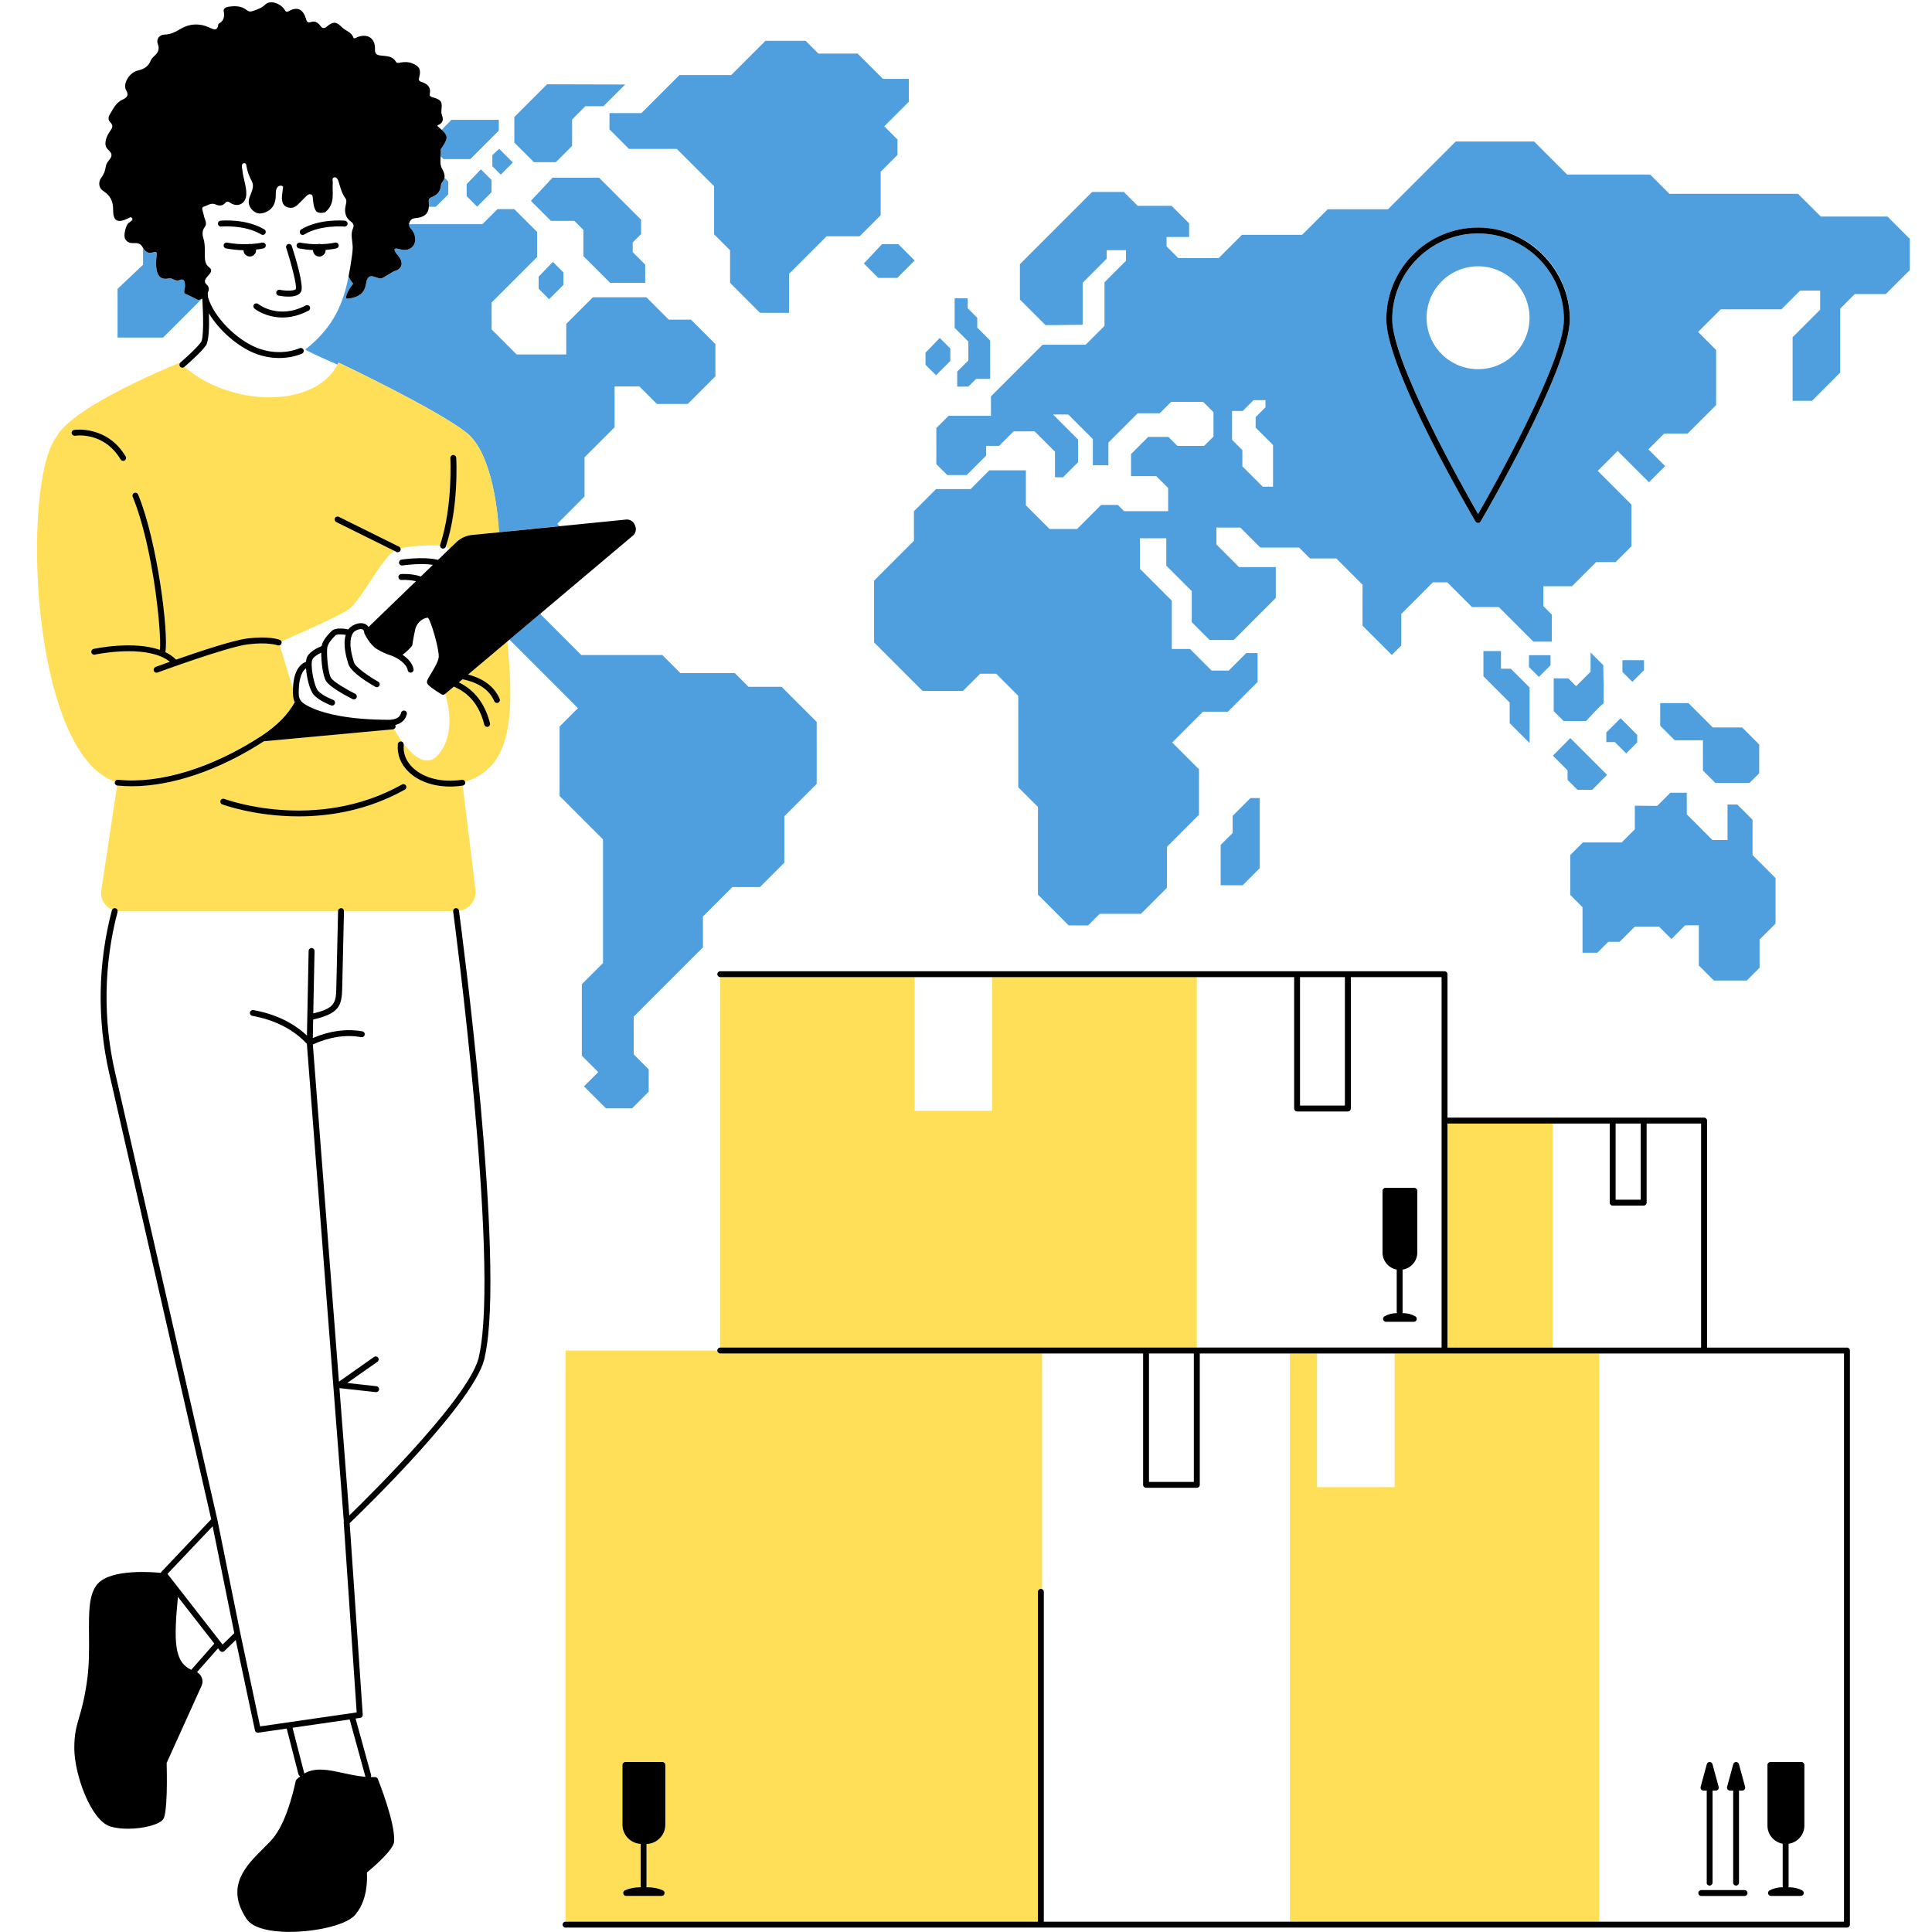 <svg xmlns="http://www.w3.org/2000/svg" xmlns:xlink="http://www.w3.org/1999/xlink" width="1080" zoomAndPan="magnify" viewBox="0 0 810 810" height="1080" preserveAspectRatio="xMidYMid meet" version="1.2"><defs><clipPath id="7320e01ff4"><path d="M 49 17 L 800.836 17 L 800.836 465 L 49 465 Z M 49 17 "/></clipPath></defs><g id="6868f22d1b"><g clip-rule="nonzero" clip-path="url(#7320e01ff4)"><path style=" stroke:none;fill-rule:nonzero;fill:#4f9fdf;fill-opacity:1;" d="M 84.578 125.32 L 68.375 141.531 L 49.285 141.531 L 49.285 121.113 L 59.977 110.992 L 59.977 103.961 C 60.867 105.48 62.172 106.504 64.152 105.828 C 65.754 105.281 65.867 105.992 65.668 107.344 C 65.371 109.391 65.324 111.488 65.734 113.52 C 66.297 116.277 67.914 117.348 70.668 116.789 C 71.461 116.621 72.055 116.789 72.699 117.168 C 73.492 117.613 74.383 117.812 75.223 117.48 C 76.773 116.871 77.32 117.398 77.535 118.984 C 77.914 121.723 75.918 122.812 78.805 123.703 C 79.348 123.867 81.676 125.172 82.996 125.734 C 83.324 125.867 83.918 125.699 84.578 125.32 Z M 173.895 98.859 C 174.852 102.609 172.262 105.398 168.5 104.688 C 167.875 104.57 167.262 104.375 166.637 104.258 C 165.449 104.043 165.102 104.555 165.711 105.562 C 166.207 106.371 166.867 107.082 167.41 107.855 C 169.258 110.449 168.387 112.891 165.348 113.684 C 164.656 113.867 160.434 116.805 159.738 116.77 C 157.199 116.656 155.203 114.328 153.863 117.348 C 153.121 119 154.078 124.527 145.516 125.254 C 144.078 124.645 147.215 119.809 148.156 118.984 C 147.43 118.371 146.141 115.961 146.141 115.961 C 144.031 126.379 140.418 136.828 127.977 146.566 C 132.332 148.977 136.969 150.809 141.488 152.855 C 141.637 152.574 141.805 152.293 141.934 152.012 C 141.934 152.012 182.723 171.328 195.496 181.348 C 206.797 190.211 208.859 217.082 209.191 223.125 L 234.602 220.582 L 233.629 219.609 L 245.078 208.152 L 245.078 191.73 L 257.668 179.133 L 257.668 162.031 L 268.082 162.031 L 275.406 169.363 L 288.344 169.363 L 299.941 157.758 L 299.941 144.27 L 289.711 134.039 L 280.406 134.039 L 271 124.629 L 248.578 124.629 L 237.406 135.805 L 237.406 148.598 L 216.598 148.598 L 206.105 138.098 L 206.105 126.84 L 225.195 107.742 L 225.195 97.242 L 215.641 87.684 L 208.562 87.684 L 202.277 93.973 L 171.453 93.973 C 171.387 94.699 171.668 95.344 172.246 95.957 C 173.023 96.781 173.551 97.754 173.832 98.844 L 173.895 98.844 Z M 234.633 333.738 L 252.816 351.93 L 252.816 403.762 L 243.941 412.645 L 243.941 442.621 L 250.805 449.488 L 244.832 455.461 L 254.039 464.672 L 265.012 464.672 L 271.977 457.691 L 271.977 448.332 L 265.688 442.043 L 265.688 426.227 L 294.711 397.191 L 294.711 384.266 L 307.07 371.902 L 318.621 371.902 L 328.836 361.684 L 328.836 342.223 L 342.398 328.656 L 342.398 302.672 L 327.68 287.949 L 313.805 287.949 L 308.027 282.172 L 285.227 282.172 L 277.684 274.629 L 243.711 274.629 L 226.73 257.641 L 226.73 257.098 L 213.598 268.172 L 242.309 296.895 L 234.602 304.605 L 234.602 333.773 Z M 184.836 77.996 C 184.637 80.473 183.102 81.859 180.992 82.684 C 179.852 83.113 179.688 83.707 179.805 84.848 C 179.887 85.523 179.871 86.133 179.836 86.711 L 182.707 86.711 L 187.938 81.48 L 187.938 76.098 L 186.371 74.527 C 186.254 75.09 186.008 75.652 185.527 76.262 C 185.148 76.727 184.887 77.402 184.836 77.996 Z M 184.902 62.461 C 184.902 62.461 184.754 62.594 184.754 62.645 C 184.867 63.586 184.82 64.543 184.754 65.516 L 185.941 66.703 L 197.195 66.703 L 209.125 54.77 L 209.125 50.246 L 189.207 50.246 L 185.184 54.457 C 188.086 57.129 187.758 58.219 184.867 62.461 Z M 195.629 82.223 L 200.051 86.645 L 206.055 80.637 L 206.055 75.438 L 201.617 70.996 L 195.645 77.203 L 195.645 82.223 Z M 225.805 121.012 L 230.23 125.438 L 236.234 119.43 L 236.234 114.23 L 231.797 109.789 L 225.824 115.996 L 225.824 121.012 Z M 398.434 151.32 L 398.434 146.121 L 393.996 141.68 L 388.023 147.887 L 388.023 152.906 L 392.445 157.328 L 398.449 151.32 Z M 206.418 65.301 L 206.418 69.691 L 209.949 73.227 L 215.031 68.141 L 209.289 62.398 L 206.434 65.02 L 206.434 65.301 Z M 233.051 67.992 L 239.848 61.191 L 239.848 50.098 L 245.41 44.535 L 253 44.535 L 262.109 35.426 L 229.355 35.34 L 215.625 49.074 L 215.625 59.773 L 223.844 67.992 Z M 255.82 118.586 L 270.508 118.586 L 270.508 110.945 L 265.258 105.695 L 265.258 101.668 L 268.789 98.133 L 268.789 92.125 L 251.168 74.496 L 231.648 74.496 L 222.574 84.203 L 230.973 92.605 L 240.789 92.605 L 244.586 96.402 L 244.586 107.363 L 255.82 118.602 Z M 255.539 54.258 L 263.691 62.414 L 283.738 62.414 L 299.383 78.062 L 299.383 98.219 L 306.082 104.918 L 306.082 118.586 L 318.637 131.148 L 330.816 131.148 L 330.816 114.805 L 346.559 99.059 L 360.434 99.059 L 369.227 90.262 L 369.227 72.004 L 376.273 64.957 L 376.273 58.484 L 370.746 52.953 L 381.043 42.652 L 381.043 33.062 L 370.168 33.062 L 359.574 22.465 L 343.109 22.465 L 337.746 17.102 L 320.93 17.102 L 306.578 31.461 L 284.863 31.461 L 268.922 47.406 L 255.523 47.406 L 255.523 54.258 Z M 369.773 102.375 L 362.184 110.465 L 368.223 116.508 L 376.207 116.508 L 383.484 109.227 L 376.637 102.375 C 376.637 102.375 369.773 102.375 369.773 102.375 Z M 405.992 151.121 L 401.32 155.793 L 401.32 162.082 L 405.992 162.082 L 409.227 158.848 L 415.117 158.848 L 415.117 142.754 L 409.719 137.355 L 409.719 133.246 L 405.727 129.25 L 405.727 125.074 L 400.234 125.074 L 400.234 137.453 L 405.992 143.215 Z M 800.699 100.148 L 800.699 113.223 L 790.633 123.289 L 777.613 123.289 L 771.527 129.383 L 771.527 156.191 L 759.68 168.043 L 751.559 168.043 L 751.559 141.398 L 763.109 129.844 L 763.109 121.82 L 754.711 121.82 L 746.84 129.695 L 721.414 129.695 L 711.941 139.172 L 719.5 146.73 L 719.5 169.824 L 707.57 181.758 L 697.734 181.758 L 691.102 188.395 L 698.113 195.41 L 691.332 202.195 L 678.215 189.07 L 669.867 197.426 L 683.992 211.555 L 683.992 229.02 L 677.359 235.656 L 669.207 235.656 L 659.074 245.789 L 647.078 245.789 L 647.078 254.125 L 650.609 257.66 L 650.609 269.016 L 642.887 269.016 L 628.383 254.504 L 617.133 254.504 L 606.785 244.156 L 600.73 244.156 L 587.496 257.395 L 587.496 270.633 L 583.52 274.609 L 571.242 262.328 L 571.242 245.145 L 560.223 234.121 L 549.199 234.121 L 544.645 229.562 L 528.391 229.562 L 520.008 221.176 L 509.977 221.176 L 509.977 228.258 L 519.465 237.75 L 534.875 237.75 L 534.875 250.691 L 517.27 268.305 L 507.105 268.305 L 499.648 260.844 L 499.648 247.836 L 488.973 237.156 L 488.973 225.684 L 477.918 225.684 L 477.918 238.477 L 491.281 251.848 L 491.281 272.086 L 498.922 272.086 L 507.98 281.148 L 515.141 281.148 L 522.484 273.801 L 527.254 273.801 L 527.254 285.918 L 514.797 298.383 L 504.352 298.383 L 491.445 311.289 L 502.684 322.531 L 502.684 341.578 L 489.254 355.016 L 489.254 372.219 L 478.348 383.129 L 461.035 383.129 L 456.188 387.98 L 448.051 387.98 L 435.164 375.09 L 435.164 338.328 L 426.914 330.074 L 426.914 291.746 L 417.641 282.469 L 410.941 282.469 L 403.73 289.684 L 386.801 289.684 L 366.457 269.328 L 366.457 243.445 L 383.172 226.723 L 383.172 214.328 L 392.445 205.051 L 406.934 205.051 L 414.785 197.191 L 430.113 197.191 L 430.113 211.852 L 440.031 221.773 L 451.582 221.773 L 461.648 211.703 L 468.66 211.703 L 471.266 214.312 L 489.746 214.312 L 489.746 204.605 L 484.781 199.637 L 474.188 199.637 L 474.188 190.375 L 481.398 183.16 L 489.848 183.16 L 493.641 186.957 L 504.828 186.957 L 508.758 183.031 L 508.758 172.812 L 504.418 168.473 L 491 168.473 L 486.199 173.273 L 476.977 173.273 L 464.699 185.555 L 464.699 195.062 L 458.184 195.062 L 458.184 184.086 L 447.871 173.77 L 441.484 173.77 L 451.977 184.27 L 451.977 193.809 L 445.676 200.113 L 442.309 200.113 L 442.309 189.367 L 433.777 180.836 L 424.969 180.836 L 418.879 186.926 L 413.449 186.926 L 413.449 191.02 L 405.297 199.176 L 397.148 199.176 L 392.559 194.586 L 392.559 179.48 L 397.707 174.332 L 415.461 174.332 L 415.461 166.176 L 437.109 144.52 L 455.18 144.52 L 463.066 136.629 L 463.066 118.355 L 472.074 109.344 L 472.074 104.887 L 463.992 104.887 L 463.992 108.469 L 453.91 118.555 L 453.91 136.168 L 438.348 136.332 L 427.605 125.586 L 427.605 110.762 L 457.887 80.473 L 471.168 80.473 L 476.992 86.297 L 491.199 86.297 L 498.543 93.645 L 498.543 99.371 L 489.086 99.371 L 489.086 103.285 L 494.02 108.219 L 510.934 108.219 L 520.703 98.449 L 545.949 98.449 L 556.656 87.734 L 581.918 87.734 L 610.316 59.328 L 643.184 59.328 L 657.047 73.191 L 691.844 73.191 L 699.914 81.266 L 753.852 81.266 L 763.375 90.789 L 791.344 90.789 L 800.684 100.133 L 800.699 100.133 Z M 533.723 186.562 L 526.43 179.266 L 526.43 174.875 L 530.555 170.75 L 530.555 167.762 L 525.57 167.762 L 521.031 172.301 L 516.543 172.301 L 516.543 184.383 L 520.867 188.707 L 520.867 195.508 L 529.414 204.059 L 533.723 204.059 Z M 658.168 133.871 C 658.168 112.66 640.906 95.395 619.703 95.395 C 598.504 95.395 581.242 112.66 581.242 133.871 C 581.242 155.082 617.113 216.027 618.633 218.637 C 618.848 219.016 619.258 219.246 619.703 219.246 C 620.152 219.246 620.547 219.016 620.777 218.637 C 622.297 216.027 658.168 154.539 658.168 133.871 Z M 655.691 133.871 C 655.691 151.93 625.777 204.953 619.703 215.531 C 613.633 204.953 583.719 151.93 583.719 133.871 C 583.719 114.016 599.855 97.871 619.703 97.871 C 639.555 97.871 655.691 114.016 655.691 133.871 Z M 641.27 133.227 C 641.27 129.496 640.332 126 638.664 122.945 C 636.668 119.281 633.648 116.242 629.969 114.246 C 626.914 112.578 623.402 111.637 619.688 111.637 C 617.461 111.637 615.301 111.984 613.27 112.609 C 612.594 112.824 611.934 113.059 611.289 113.336 C 610.004 113.883 608.766 114.559 607.625 115.336 C 607.051 115.715 606.504 116.145 605.961 116.574 C 604.887 117.449 603.914 118.438 603.039 119.496 C 602.164 120.566 601.371 121.707 600.715 122.93 C 599.047 125.98 598.105 129.496 598.105 133.211 C 598.105 136.926 599.047 140.441 600.715 143.496 C 601.371 144.719 602.148 145.871 603.039 146.93 C 603.914 148.004 604.902 148.977 605.961 149.852 C 606.488 150.297 607.051 150.711 607.625 151.09 C 608.781 151.863 610.004 152.523 611.289 153.086 C 611.934 153.367 612.594 153.598 613.27 153.812 C 615.301 154.441 617.445 154.785 619.688 154.785 C 623.418 154.785 626.914 153.844 629.969 152.18 C 633.633 150.18 636.668 147.16 638.664 143.48 C 640.332 140.426 641.27 136.91 641.27 133.195 Z M 528.16 334.582 L 524.266 334.582 L 516.793 342.059 L 516.793 349.223 L 511.777 354.242 L 511.777 371.145 L 521 371.145 L 528.16 363.98 Z M 621.934 272.945 L 621.934 283.543 L 632.953 294.566 L 632.953 303.199 L 641.289 311.539 L 641.289 288.23 L 633.434 280.371 L 629.293 280.371 L 629.293 272.961 L 621.934 272.961 Z M 672.176 295.078 C 672.539 295.441 672.176 278.871 672.176 278.871 L 666.848 273.539 L 666.848 281.625 L 660.793 287.684 L 657.508 284.398 L 651.402 284.398 L 651.402 298.148 L 655.559 302.309 L 664.965 302.309 C 664.965 302.309 671.828 294.734 672.176 295.098 Z M 650.066 278.902 L 650.066 274.695 L 641.023 274.695 L 641.023 279.645 L 645.184 283.805 L 650.066 278.918 Z M 680.211 278.754 L 680.211 281.707 L 684.371 285.867 L 689.254 280.984 L 689.254 276.773 L 680.211 276.773 L 680.211 278.77 Z M 657.211 322.961 L 657.211 326.973 L 661.367 331.133 L 667.523 331.133 L 673.777 324.875 L 658.348 309.441 L 651.055 316.82 L 657.211 322.977 Z M 673.445 307.113 L 673.445 311.125 L 677.027 311.125 L 681.781 315.879 L 686.398 311.258 L 686.398 308.086 L 679.438 301.121 Z M 719.188 328.258 L 733.492 328.258 L 737.566 324.18 L 737.566 312.148 L 730.406 304.984 L 718.098 304.984 L 707.898 294.781 L 696.051 294.781 L 696.051 304.273 L 702.141 310.363 L 713.957 310.363 L 713.957 323.043 L 719.188 328.273 Z M 685.41 337.785 L 685.41 347.688 L 679.898 353.199 L 663.629 353.199 L 658.332 358.5 L 658.332 375.203 L 663.48 380.355 L 663.48 399.453 L 669.684 399.453 L 674.273 394.863 L 679.039 394.863 L 685.426 388.477 L 695.543 388.477 L 700.754 393.691 L 706.516 387.934 L 712.238 387.934 L 712.238 404.785 L 718.543 411.09 L 732.371 411.09 L 737.715 405.742 L 737.715 393.906 L 744.398 387.223 L 744.398 368.125 L 734.762 358.484 L 734.762 343.691 L 728.379 337.305 L 724.27 337.305 L 724.27 352.195 L 717.965 352.195 L 707.191 341.414 L 707.191 332.352 L 700.309 332.352 L 694.781 337.883 Z M 685.41 337.785 "/></g><path style=" stroke:none;fill-rule:nonzero;fill:#ffdf58;fill-opacity:1;" d="M 212.672 268.949 C 216.566 306.469 211.945 322.316 195.016 327.762 C 194.82 327.203 194.273 326.84 193.68 326.922 C 185.48 328.176 177.809 326.312 173.152 321.922 C 170.281 319.215 168.945 315.844 169.293 312.215 C 169.293 312.082 169.293 311.949 169.258 311.836 C 173.27 317.051 179.16 322.184 184.059 316.059 C 191.207 307.164 187.723 294.387 186.602 290.938 L 190.266 287.848 C 196.832 290.641 201.039 295.855 203.035 303.797 C 203.184 304.355 203.68 304.734 204.242 304.734 C 204.34 304.734 204.438 304.734 204.539 304.703 C 205.199 304.539 205.609 303.863 205.43 303.199 C 203.367 295.031 198.977 289.27 192.375 286.066 L 193.93 284.762 C 200.793 286.199 205.148 289.219 207.227 293.973 C 207.508 294.602 208.234 294.883 208.859 294.602 C 209.488 294.32 209.77 293.594 209.488 292.965 C 207.262 287.883 202.902 284.547 196.254 282.781 Z M 48.145 327.73 C 12.422 315.004 8.891 201.715 23.793 182.965 C 30.754 169.891 75.473 152.031 75.473 152.031 C 75.504 152.062 75.539 152.078 75.57 152.113 C 75.141 152.574 75.09 153.285 75.504 153.762 C 75.75 154.043 76.098 154.191 76.445 154.191 C 76.727 154.191 77.023 154.094 77.254 153.895 C 77.254 153.895 77.32 153.844 77.367 153.797 C 96.047 170.238 131.523 171.738 141.508 152.871 C 141.656 152.59 141.82 152.309 141.953 152.031 C 141.953 152.031 182.742 171.344 195.512 181.363 C 206.816 190.227 208.879 217.102 209.207 223.141 L 197.855 224.281 C 195.395 224.527 193.07 225.602 191.289 227.316 L 188.531 229.977 C 188.055 229.711 187.461 229.414 186.883 229.184 C 192.359 212.711 191.32 192.77 191.27 191.926 C 191.238 191.25 190.645 190.723 189.969 190.754 C 189.293 190.789 188.762 191.383 188.797 192.059 C 188.797 192.258 189.867 212.363 184.539 228.391 C 184.508 228.492 184.508 228.59 184.508 228.688 C 181.98 228.641 173.469 228.457 167.957 229.941 C 167.855 229.629 167.641 229.348 167.328 229.184 L 142.066 216.672 C 141.457 216.375 140.715 216.621 140.418 217.234 C 140.121 217.844 140.367 218.586 140.977 218.883 L 165.332 230.949 C 159.625 234.547 151.375 251.898 146.109 255.496 C 141.324 258.781 122.793 266.805 118.027 268.852 C 117.895 268.555 117.664 268.305 117.348 268.191 C 117.168 268.125 112.73 266.406 103.375 267.68 C 97.301 268.504 83.129 273.242 73.855 276.492 C 72.566 275.207 71.051 274.164 69.367 273.355 C 70.816 265.465 66.031 226.805 57.949 207.277 C 57.684 206.652 56.957 206.336 56.332 206.602 C 55.703 206.867 55.406 207.594 55.652 208.219 C 64.332 229.199 67.832 265.977 67.055 272.398 C 55.918 268.488 40.094 271.82 39.27 272.004 C 38.609 272.152 38.18 272.812 38.328 273.473 C 38.477 274.133 39.137 274.562 39.797 274.414 C 39.996 274.363 56.793 270.832 67.238 275.09 C 67.27 275.09 67.305 275.121 67.336 275.121 C 68.773 275.719 70.094 276.477 71.23 277.402 C 67.883 278.59 65.586 279.43 65.273 279.547 C 64.629 279.777 64.301 280.488 64.547 281.133 C 64.73 281.625 65.207 281.941 65.703 281.941 C 65.852 281.941 65.984 281.941 66.133 281.859 C 66.414 281.758 94.824 271.293 103.719 270.09 C 112.348 268.914 116.426 270.434 116.457 270.453 C 116.723 270.566 117.004 270.551 117.266 270.453 L 122.793 288.742 C 122.727 291.035 122.812 292.77 123.586 294.27 L 123.57 294.27 C 120.73 299.453 116.012 304.223 109.562 308.469 C 88.871 321.938 66.957 328.621 49.449 326.805 C 48.855 326.738 48.359 327.121 48.18 327.648 Z M 50.555 192.621 C 50.785 193 51.199 193.215 51.613 193.215 C 51.824 193.215 52.039 193.164 52.238 193.031 C 52.832 192.688 53.016 191.926 52.668 191.332 C 44.797 178.16 31.168 180.191 31.035 180.223 C 30.359 180.34 29.898 180.965 30.012 181.645 C 30.113 182.32 30.754 182.781 31.43 182.668 C 31.926 182.586 43.559 180.918 50.539 192.605 L 50.555 192.605 Z M 199.34 372.941 C 199.883 377.367 196.734 381.312 192.441 381.875 L 192.441 381.793 C 192.344 381.113 191.734 380.637 191.059 380.734 C 190.43 380.816 190 381.344 190 381.957 L 144.211 381.957 C 144.211 381.281 143.684 380.734 143.008 380.719 C 142.348 380.75 141.754 381.246 141.738 381.922 L 141.738 381.957 L 49.945 381.957 C 49.73 381.957 49.516 381.957 49.301 381.922 C 49.301 381.395 48.938 380.898 48.395 380.77 C 47.832 380.617 47.289 380.883 47.023 381.363 C 43.957 380.074 41.941 376.805 42.469 373.273 L 49.102 329.348 C 49.102 329.348 49.137 329.348 49.152 329.348 C 51.117 329.547 53.129 329.645 55.191 329.645 C 72.008 329.645 91.824 322.945 110.602 310.777 L 164.688 305.777 C 164.855 305.777 165.004 305.695 165.152 305.609 C 165.812 306.801 167.031 308.863 168.598 311.008 C 168.469 310.941 168.301 310.895 168.137 310.875 C 167.461 310.812 166.852 311.305 166.785 312 C 166.371 316.355 168.023 320.535 171.422 323.734 C 175.578 327.664 181.801 329.793 188.695 329.793 C 190.43 329.793 192.195 329.66 193.992 329.383 L 199.324 372.941 Z M 170.215 329.348 C 169.887 328.754 169.129 328.539 168.535 328.871 C 132.398 349.09 94.43 335.043 94.051 334.895 C 93.406 334.648 92.699 334.977 92.449 335.605 C 92.203 336.25 92.531 336.957 93.16 337.207 C 93.391 337.289 106.723 342.238 125.188 342.238 C 138.387 342.238 154.227 339.699 169.738 331.016 C 170.332 330.684 170.547 329.926 170.215 329.332 Z M 650.973 471.043 L 606.852 471.043 L 606.852 564.984 L 650.973 564.984 Z M 301.973 567.461 L 436.914 567.461 L 436.914 666.289 C 436.75 666.207 436.582 666.156 436.387 666.156 C 435.707 666.156 435.148 666.719 435.148 667.395 L 435.148 805.691 L 237.109 805.691 L 237.109 566.223 L 300.734 566.223 C 300.734 566.902 301.297 567.461 301.973 567.461 Z M 278.938 739.961 C 278.938 739.285 278.379 738.723 277.699 738.723 L 262.191 738.723 C 261.512 738.723 260.953 739.285 260.953 739.961 L 260.953 765.035 C 260.953 769.328 264.336 772.824 268.574 773.074 L 268.574 790.734 C 268.574 790.918 268.625 791.098 268.691 791.246 L 268.277 791.246 C 266.035 791.246 263.855 791.695 261.992 792.52 C 261.465 792.75 261.168 793.328 261.281 793.906 C 261.398 794.484 261.91 794.879 262.488 794.879 L 277.387 794.879 C 277.965 794.879 278.477 794.465 278.59 793.906 C 278.707 793.328 278.41 792.75 277.883 792.52 C 276 791.695 273.824 791.246 271.594 791.246 L 270.918 791.246 C 270.984 791.082 271.035 790.918 271.035 790.734 L 271.035 773.105 C 275.391 772.992 278.922 769.426 278.922 765.035 L 278.922 739.961 Z M 605.629 567.461 L 584.707 567.461 L 584.707 623.488 L 552.168 623.488 L 552.168 567.461 L 540.766 567.461 L 540.766 805.691 L 670.492 805.691 L 670.492 567.461 Z M 415.992 465.711 L 383.453 465.711 L 383.453 409.688 L 301.973 409.688 L 301.973 564.984 L 501.777 564.984 L 501.777 409.688 L 415.992 409.688 Z M 415.992 465.711 "/><path style=" stroke:none;fill-rule:nonzero;fill:#000000;fill-opacity:1;" d="M 192.426 381.793 C 192.328 381.113 191.715 380.637 191.039 380.734 C 190.414 380.816 189.984 381.344 189.984 381.957 C 189.984 382.004 189.969 382.07 189.984 382.121 C 190.184 383.59 209.488 528.852 200.926 568.055 C 198.547 583.953 156.059 626.012 146.441 635.355 L 142.312 581.973 L 157.562 583.656 L 157.691 583.656 C 158.32 583.656 158.848 583.191 158.914 582.551 C 158.996 581.871 158.5 581.262 157.824 581.18 L 145.566 579.824 L 158.238 570.93 C 158.797 570.531 158.93 569.758 158.535 569.211 C 158.137 568.652 157.363 568.52 156.816 568.914 L 142.102 579.266 L 131.16 437.883 C 138.238 434.711 144.906 433.688 151.473 434.828 C 152.148 434.945 152.793 434.496 152.906 433.82 C 153.023 433.145 152.578 432.5 151.902 432.387 C 145.137 431.23 138.336 432.152 131.145 435.191 L 131.293 427.434 C 142.102 424.988 143.305 421.703 143.469 414.477 L 144.211 381.988 L 144.211 381.957 C 144.211 381.281 143.684 380.734 143.008 380.719 C 142.348 380.75 141.754 381.246 141.738 381.922 L 141.738 381.957 L 140.996 414.41 C 140.863 420.418 140.316 422.777 131.34 424.875 L 131.871 398.727 C 131.871 398.051 131.34 397.473 130.664 397.457 C 130.004 397.457 129.41 397.984 129.395 398.66 L 128.684 434.168 C 122.875 428.738 115.352 425.121 106.227 423.473 C 105.566 423.355 104.906 423.801 104.793 424.461 C 104.676 425.137 105.121 425.781 105.781 425.898 C 115.336 427.633 123.023 431.594 128.652 437.617 L 144.098 637.305 C 144.098 637.418 144.145 637.535 144.195 637.633 C 144.129 637.797 144.098 637.996 144.098 638.18 L 149.543 717.941 L 109.051 723.801 L 100.781 684.859 L 91.113 637.055 L 48.18 449.336 C 43.148 427.316 43.527 404.125 49.301 382.27 C 49.336 382.152 49.316 382.039 49.316 381.922 C 49.316 381.395 48.953 380.898 48.41 380.77 C 47.848 380.617 47.305 380.883 47.039 381.363 C 46.992 381.445 46.926 381.543 46.91 381.641 C 41.035 403.879 40.641 427.484 45.77 449.883 L 88.555 636.957 L 67.73 658.926 C 67.582 659.074 67.5 659.258 67.453 659.438 C 64.859 659.16 46.594 657.508 40.887 664.094 C 37.172 668.387 37.238 675.863 37.32 685.34 C 37.371 691.164 37.438 697.77 36.531 704.371 C 35.441 712.262 34.188 716.555 33.18 720.004 C 32.043 723.883 31.152 726.953 31.152 732.91 C 31.152 743.906 38.113 763.402 46.363 765.793 C 48.543 766.422 51.082 766.703 53.656 766.703 C 60.176 766.703 66.891 764.938 68.441 762.691 C 70.242 760.098 70.008 744.352 69.879 739.102 L 84.496 706.797 C 85.023 705.641 85.023 704.32 84.496 703.168 C 84.102 702.273 83.441 701.531 82.598 701.055 L 91.41 691.051 L 92.219 692.09 C 92.434 692.371 92.762 692.535 93.109 692.57 C 93.473 692.586 93.805 692.469 94.051 692.223 L 98.836 687.582 L 106.887 725.469 C 107.004 726.047 107.516 726.441 108.094 726.441 L 108.273 726.441 L 120.203 724.707 L 125.121 743.824 C 125.219 744.234 125.535 744.531 125.895 744.68 C 125.336 745.129 124.789 745.605 124.262 746.168 C 124.098 746.332 124 746.547 123.949 746.777 C 123.918 746.926 120.98 762.062 115.121 769.855 C 113.852 771.555 112.07 773.32 110.172 775.203 C 103.141 782.188 94.414 790.867 103.227 804.273 C 106.031 808.961 115.008 809.836 120.105 809.949 L 121.41 809.949 C 132.695 809.949 146.273 806.93 149.359 802.227 C 154.18 796.215 153.98 787.566 153.816 785.074 C 156.984 782.449 164.938 775.535 165.234 772.133 C 165.828 764.375 158.699 746.578 158.402 745.82 C 158.203 745.344 157.711 745.043 157.23 745.043 L 155.434 745.043 C 155.598 744.766 155.664 744.418 155.562 744.07 L 149.078 720.5 L 151.027 720.219 C 151.672 720.117 152.133 719.559 152.082 718.914 L 146.605 638.59 C 152.051 633.375 200.66 586.395 203.332 568.469 C 211.961 529.066 193.367 388.773 192.426 381.855 L 192.426 381.773 Z M 80.422 699.766 C 80.34 699.863 80.289 699.98 80.238 700.098 C 72.93 696.73 72.832 688.145 74.598 669.492 L 89.859 689.086 L 80.438 699.781 Z M 93.309 689.48 L 70.223 659.852 L 89.148 639.895 L 98.227 684.711 C 98.227 684.711 93.309 689.48 93.309 689.48 Z M 153.172 744.766 C 153.172 744.766 153.223 744.879 153.254 744.945 C 149.855 744.648 146.672 743.957 143.766 743.328 C 137.695 742.008 132.297 740.852 127.512 743.559 C 127.512 743.445 127.512 743.328 127.496 743.211 L 122.645 724.363 L 146.605 720.895 L 153.172 744.781 Z M 265.309 224.594 L 226.762 257.082 L 213.629 268.156 L 212.672 268.965 L 196.254 282.797 C 202.902 284.566 207.242 287.898 209.488 292.984 C 209.77 293.609 209.488 294.336 208.859 294.617 C 208.234 294.898 207.508 294.617 207.227 293.992 C 205.148 289.234 200.793 286.23 193.93 284.781 L 192.375 286.082 C 198.977 289.285 203.367 295.047 205.43 303.219 C 205.594 303.879 205.199 304.555 204.539 304.719 C 204.438 304.754 204.34 304.754 204.242 304.754 C 203.68 304.754 203.184 304.375 203.035 303.812 C 201.023 295.855 196.832 290.656 190.266 287.867 L 186.602 290.953 L 186.551 290.984 C 186.32 291.184 186.039 291.281 185.762 291.281 C 185.527 291.281 185.316 291.219 185.117 291.102 C 179.406 287.586 179.176 286.727 179.062 286.316 C 178.848 285.504 179.324 284.695 180.629 282.551 C 181.914 280.422 183.863 277.219 183.945 275.402 C 184.094 271.938 180.66 260.133 179.426 258.996 C 179.359 258.996 178.68 258.945 177.676 259.406 C 176.254 260.066 174.574 261.621 174.062 263.965 C 173.121 268.32 172.891 270.285 172.891 270.301 C 172.855 270.551 172.758 270.797 172.594 270.98 C 171.98 271.672 170.414 273.371 168.766 274.527 C 170.578 275.766 172.973 277.879 173.383 280.586 C 173.484 281.262 173.023 281.891 172.344 282.008 L 172.148 282.008 C 171.555 282.008 171.023 281.559 170.926 280.949 C 170.531 278.391 166.934 276.145 165.578 275.504 L 165.547 275.504 C 164.887 275.156 164.195 274.906 163.387 274.629 C 162 274.133 160.266 273.523 158.055 272.152 C 155.02 270.336 152.906 265.844 152.809 265.648 C 152.742 265.516 152.711 265.383 152.711 265.25 C 152.609 264.129 152.133 263.93 151.949 263.863 C 151.059 263.52 149.395 264.047 148.27 265.02 C 145.613 268.469 147.562 274.926 148.402 277.699 C 148.996 279.695 154.707 283.641 158.566 285.801 C 159.16 286.133 159.375 286.891 159.047 287.488 C 158.816 287.883 158.402 288.113 157.973 288.113 C 157.773 288.113 157.562 288.062 157.363 287.949 C 155.664 286.992 147.148 282.055 146.043 278.391 C 145.27 275.832 143.652 270.484 144.953 266.191 C 143.141 265.879 141.191 265.863 140.664 266.375 C 139.328 267.695 137.727 269.43 137.266 271.195 C 137.215 271.359 137.199 271.59 137.168 271.836 L 137.168 271.887 C 136.918 274.629 137.512 282.238 138.816 284.25 C 139.922 285.969 145.598 289.219 148.914 290.871 C 149.523 291.168 149.773 291.91 149.477 292.539 C 149.262 292.965 148.816 293.23 148.371 293.23 C 148.188 293.23 147.992 293.199 147.824 293.098 C 146.887 292.637 138.586 288.445 136.754 285.605 C 135.301 283.344 134.676 277.465 134.676 273.637 C 133.156 274.348 131.508 275.402 130.98 276.461 C 129.957 278.574 131.621 287.719 133.387 289.684 C 135.27 291.746 139.609 293.395 139.656 293.414 C 140.301 293.66 140.613 294.371 140.383 295.012 C 140.203 295.508 139.723 295.824 139.23 295.824 C 139.082 295.824 138.934 295.789 138.801 295.738 C 138.602 295.656 133.852 293.859 131.574 291.348 C 129.938 289.551 128.586 284.332 128.305 280.191 C 125.797 281.957 125.352 286.695 125.27 288.891 C 125.137 293.098 125.09 294.535 132.363 297.473 C 136.309 298.941 145.285 301.816 163.633 301.781 C 166.371 301.516 167.727 300.625 168.152 298.844 C 168.32 298.184 168.98 297.77 169.656 297.934 C 170.316 298.102 170.727 298.777 170.562 299.438 C 169.82 302.441 167.512 303.516 165.695 303.945 C 165.895 304.309 165.91 304.734 165.73 305.098 C 165.613 305.332 165.414 305.496 165.199 305.609 C 165.051 305.695 164.902 305.758 164.738 305.777 L 110.648 310.777 C 91.871 322.945 72.055 329.645 55.242 329.645 C 53.18 329.645 51.164 329.547 49.203 329.348 C 49.188 329.348 49.168 329.348 49.152 329.348 C 48.508 329.25 48.031 328.672 48.113 328.012 C 48.113 327.914 48.164 327.828 48.195 327.746 C 48.379 327.219 48.891 326.84 49.465 326.906 C 66.973 328.723 88.887 322.035 109.578 308.566 C 116.027 304.34 120.75 299.57 123.586 294.387 L 123.602 294.387 C 122.828 292.867 122.746 291.133 122.812 288.84 C 123.008 282.668 124.957 278.703 128.305 277.465 C 128.371 276.625 128.52 275.914 128.766 275.402 C 129.922 273.043 133.305 271.492 134.855 270.879 C 134.871 270.781 134.891 270.664 134.906 270.582 C 135.516 268.223 137.398 266.16 138.965 264.625 C 140.648 262.957 144.441 263.551 146.094 263.898 C 146.207 263.734 146.309 263.551 146.441 263.387 C 146.473 263.336 146.523 263.289 146.57 263.238 C 148.156 261.785 150.844 260.746 152.891 261.539 C 153.352 261.719 154.012 262.098 154.523 262.859 L 174.391 243.676 C 171.355 242.949 168.418 243.148 168.367 243.148 C 167.676 243.199 167.098 242.688 167.031 242.008 C 166.984 241.332 167.492 240.738 168.172 240.672 C 168.402 240.672 172.527 240.359 176.438 241.695 L 181.504 236.809 C 175.809 235.984 168.797 237.059 168.715 237.074 C 168.055 237.191 167.41 236.711 167.297 236.051 C 167.18 235.391 167.66 234.746 168.32 234.633 C 168.699 234.566 177.328 233.246 183.664 234.715 L 188.547 229.992 L 191.305 227.336 C 193.086 225.617 195.414 224.547 197.871 224.297 L 209.223 223.16 L 234.633 220.617 L 262.453 217.828 C 264.004 217.66 265.473 218.52 266.102 219.957 L 266.297 220.418 C 266.926 221.855 266.531 223.57 265.324 224.594 Z M 31.449 182.684 C 30.789 182.781 30.145 182.336 30.027 181.66 C 29.93 180.984 30.375 180.355 31.051 180.242 C 31.184 180.207 44.797 178.176 52.684 191.348 C 53.031 191.945 52.848 192.703 52.254 193.051 C 52.059 193.164 51.844 193.23 51.629 193.23 C 51.215 193.23 50.805 193.016 50.57 192.637 C 43.574 180.934 31.961 182.617 31.465 182.699 L 31.449 182.699 Z M 169.277 312.215 C 168.93 315.863 170.266 319.215 173.137 321.922 C 177.789 326.312 185.465 328.176 193.664 326.922 C 194.258 326.824 194.82 327.203 195 327.762 C 195.016 327.828 195.066 327.895 195.066 327.961 C 195.164 328.637 194.703 329.266 194.027 329.363 L 193.992 329.363 C 192.195 329.645 190.43 329.777 188.695 329.777 C 181.801 329.777 175.578 327.648 171.422 323.719 C 168.023 320.516 166.371 316.34 166.785 311.984 C 166.852 311.305 167.461 310.793 168.137 310.859 C 168.301 310.859 168.449 310.926 168.598 310.992 C 168.914 311.156 169.145 311.473 169.227 311.816 C 169.258 311.934 169.277 312.066 169.258 312.199 L 169.277 312.199 Z M 188.812 192.059 C 188.781 191.383 189.293 190.789 189.984 190.754 C 190.66 190.723 191.254 191.234 191.289 191.926 C 191.336 192.77 192.395 212.711 186.898 229.184 C 186.719 229.695 186.238 230.008 185.727 230.008 C 185.594 230.008 185.465 230.008 185.332 229.941 C 184.785 229.762 184.473 229.234 184.508 228.672 C 184.508 228.574 184.508 228.473 184.539 228.375 C 189.867 212.348 188.812 192.242 188.797 192.043 L 188.812 192.043 Z M 65.242 279.598 C 65.555 279.48 67.863 278.637 71.199 277.449 C 70.059 276.527 68.754 275.766 67.305 275.172 C 67.27 275.172 67.238 275.172 67.203 275.141 C 56.777 270.863 39.98 274.414 39.766 274.461 C 39.086 274.609 38.445 274.184 38.297 273.52 C 38.148 272.859 38.574 272.199 39.234 272.051 C 40.078 271.871 55.902 268.535 67.023 272.449 C 67.816 266.027 64.301 229.25 55.621 208.27 C 55.355 207.641 55.652 206.914 56.297 206.652 C 56.926 206.387 57.652 206.684 57.914 207.328 C 66 226.871 70.785 265.516 69.332 273.406 C 71.016 274.215 72.551 275.254 73.82 276.543 C 83.078 273.289 97.27 268.555 103.34 267.727 C 112.695 266.457 117.133 268.172 117.316 268.238 C 117.629 268.371 117.879 268.617 117.992 268.898 C 118.125 269.195 118.125 269.527 117.992 269.84 C 117.844 270.203 117.547 270.449 117.199 270.551 C 116.938 270.633 116.656 270.648 116.391 270.551 C 116.359 270.551 112.285 269.031 103.652 270.188 C 94.742 271.391 66.348 281.859 66.066 281.957 C 65.918 282.008 65.785 282.039 65.637 282.039 C 65.125 282.039 64.664 281.727 64.48 281.23 C 64.25 280.586 64.582 279.875 65.207 279.645 Z M 140.398 217.234 C 140.699 216.621 141.457 216.375 142.051 216.672 L 167.312 229.184 C 167.625 229.348 167.84 229.629 167.941 229.941 C 168.023 230.223 168.023 230.555 167.875 230.836 C 167.66 231.262 167.215 231.527 166.77 231.527 C 166.586 231.527 166.387 231.496 166.223 231.395 L 165.332 230.949 L 140.977 218.883 C 140.367 218.586 140.121 217.844 140.418 217.234 Z M 168.535 328.887 C 169.129 328.555 169.887 328.77 170.215 329.363 C 170.547 329.961 170.332 330.719 169.738 331.047 C 154.227 339.73 138.402 342.273 125.188 342.273 C 106.723 342.273 93.391 337.32 93.16 337.238 C 92.516 336.992 92.203 336.281 92.449 335.637 C 92.699 334.992 93.406 334.68 94.051 334.926 C 94.43 335.078 132.398 349.125 168.535 328.902 Z M 42.402 74.629 C 43.477 73.16 44.105 71.656 44.336 69.875 C 44.434 69.113 44.828 68.324 45.293 67.711 C 46.613 65.98 47.785 64.938 45.227 62.609 C 43.211 60.797 44.5 57.262 46.184 54.918 C 47.188 53.531 47.551 52.559 46.215 51.254 C 45.324 50.379 45.359 49.094 45.953 48.133 C 47.422 45.742 48.574 43.016 51.398 41.746 C 53.211 40.938 54.152 40.012 52.867 37.77 C 51.379 35.211 54.203 30.34 57.816 29.562 C 60.523 28.969 62.238 27.766 63.246 25.305 C 63.441 24.809 63.805 24.316 64.203 23.953 C 65.852 22.434 67.203 21.098 66.148 18.355 C 65.391 16.391 66.926 14.508 68.953 14.492 C 71.758 14.492 73.723 13.238 76.016 11.934 C 79.645 9.855 83.805 9.691 87.73 11.523 C 89.613 12.398 91.148 13.207 91.543 10.184 C 91.543 10.117 91.594 10.004 91.641 9.969 C 93.867 8.797 94.23 7 93.785 4.656 C 93.59 3.633 94.676 2.988 95.684 2.84 C 98.406 2.441 101.129 2.379 103.422 4.211 C 104.332 4.938 104.941 4.969 106.129 4.574 C 108.059 3.93 109.742 3.316 111.328 1.801 C 113.223 -0.016 117.516 1.336 119.199 3.914 C 119.727 4.738 119.957 5.297 121.145 4.637 C 124.559 2.723 126.969 3.762 128.191 7.625 C 128.602 8.93 128.801 9.789 130.531 9.195 C 132.02 8.684 133.355 9.508 134.246 10.746 C 135.152 11.984 135.848 12.117 137.102 11.078 C 139.742 8.879 141.027 9.078 143.418 11.473 C 144.938 12.973 147.363 13.402 148.188 15.832 C 148.402 16.457 149.461 15.699 150.102 15.469 C 154.344 13.98 157.379 16.176 157.215 20.699 C 157.148 22.27 157.711 23.027 159.309 23.242 C 161.75 23.59 164.473 23.242 166.043 25.965 C 166.438 26.66 167.344 26.312 168.039 26.195 C 169.621 25.949 171.191 25.898 172.727 26.512 C 175.859 27.766 176.637 29.137 175.746 32.418 C 175.43 33.543 175.645 34.004 176.719 34.352 C 179.145 35.145 180.777 36.48 180.184 39.434 C 179.969 40.457 180.91 40.656 181.699 40.887 C 184.934 41.863 185.43 42.555 185.102 45.809 C 185.016 46.699 184.984 47.523 185.316 48.383 C 186.074 50.348 185.562 51.801 183.367 52.543 C 183.5 52.855 183.5 52.953 183.551 53.004 C 184.191 53.547 184.738 54.012 185.199 54.441 C 188.102 57.113 187.773 58.203 184.887 62.445 C 184.836 62.512 184.738 62.578 184.738 62.629 C 184.852 63.57 184.805 64.527 184.738 65.5 C 184.621 67.281 184.457 69.066 185.281 70.617 C 186.023 72.035 186.586 73.242 186.336 74.512 C 186.223 75.074 185.973 75.637 185.496 76.246 C 185.117 76.707 184.852 77.387 184.805 77.98 C 184.605 80.457 183.07 81.844 180.957 82.668 C 179.82 83.098 179.656 83.691 179.77 84.828 C 179.852 85.508 179.836 86.117 179.805 86.695 C 179.59 89.633 177.84 91.137 174.309 91.434 C 173.07 91.531 172.215 91.945 171.719 93.117 C 171.586 93.414 171.52 93.695 171.504 93.973 C 171.438 94.699 171.719 95.344 172.297 95.957 C 173.07 96.781 173.598 97.754 173.879 98.844 C 174.836 102.59 172.246 105.383 168.484 104.672 C 167.855 104.555 167.246 104.359 166.621 104.242 C 165.43 104.027 165.086 104.539 165.695 105.547 C 166.191 106.355 166.852 107.066 167.395 107.84 C 169.242 110.434 168.367 112.875 165.332 113.668 C 164.641 113.848 160.414 116.789 159.723 116.754 C 157.18 116.641 155.184 114.312 153.848 117.332 C 153.105 118.984 154.062 124.512 145.5 125.238 C 144.062 124.629 147.199 119.793 148.141 118.965 C 147.414 118.355 146.125 115.945 146.125 115.945 C 146.125 115.945 147.906 106.75 147.875 103.762 C 147.844 101.105 146.852 98.266 147.957 95.84 C 148.504 94.637 148.289 93.727 147.199 92.969 C 144.922 91.352 144.328 89.09 144.855 86.449 C 145.07 85.359 145.516 84.102 144.855 83.195 C 143.305 81.066 142.695 78.641 141.969 76.195 C 141.703 75.305 141.125 74.133 140.102 74.348 C 139.047 74.562 139.559 75.832 139.508 76.641 C 139.195 80.801 140.664 85.34 136.422 88.906 C 135.863 89.336 133.191 89.551 132.48 88.445 C 131.473 86.895 131.391 85.16 131.191 83.426 C 131.109 82.699 131.191 81.676 130.203 81.461 C 129.363 81.281 128.719 81.926 128.156 82.484 C 127.035 83.609 125.945 84.762 124.789 85.852 C 123.535 87.043 122.086 87.473 120.402 86.859 C 118.703 86.25 118.273 84.762 118.191 83.227 C 118.125 82.055 118.438 80.867 118.504 79.68 C 118.539 79.035 119.098 78.094 118.043 77.879 C 117.152 77.699 116.344 78.195 115.945 79.117 C 115.5 80.176 115.668 81.312 115.602 82.418 C 115.453 85.242 114.414 87.535 111.754 88.793 C 109.777 89.73 107.777 89.914 105.996 88.246 C 104.23 86.578 103.867 84.613 104.742 82.371 C 105.09 81.48 105.453 80.605 105.75 79.695 C 106.18 78.441 106.18 77.137 105.566 75.98 C 104.512 74 103.719 71.953 103.34 69.727 C 103.242 69.148 103.16 68.289 102.285 68.422 C 101.359 68.555 101.395 69.41 101.426 70.121 C 101.461 70.602 101.609 71.062 101.656 71.523 C 101.973 74.926 103.406 78.145 103.258 81.629 C 103.094 85.273 99.824 87.074 96.758 85.16 C 95.98 84.664 95.289 84.102 94.48 85.027 C 93.293 86.398 91.871 86.398 90.371 85.703 C 88.441 84.828 86.855 86.281 85.223 86.727 C 84.199 87.008 85.273 89.121 85.488 90.41 C 85.602 91.102 85.898 91.777 86.129 92.457 C 86.445 93.414 86.492 94.32 85.832 95.18 C 84.746 96.582 84.762 98.266 85.223 99.754 C 86.871 105 84.465 109.707 87.699 112.082 C 90.934 114.461 83.656 116.605 86.641 119.297 C 87.797 120.336 87.699 121.605 87.086 122.746 C 87.121 123.207 87.172 123.887 87.234 124.711 C 89.809 133.227 99.297 142.391 107.465 145.723 C 113.422 148.168 120.055 148.25 125.648 145.988 C 126.277 145.723 127.004 146.039 127.266 146.664 C 127.531 147.293 127.215 148.02 126.59 148.281 C 123.602 149.504 120.352 150.098 117.051 150.098 C 113.52 150.098 109.926 149.406 106.543 148.02 C 99.66 145.211 91.953 138.641 87.598 131.395 C 87.766 136.859 87.598 143.035 86.297 144.898 C 84.234 147.805 78.309 152.953 77.367 153.762 C 77.301 153.812 77.27 153.844 77.254 153.863 C 77.023 154.059 76.742 154.16 76.445 154.16 C 76.098 154.16 75.75 154.012 75.504 153.73 C 75.09 153.234 75.125 152.523 75.57 152.078 C 75.602 152.047 75.621 152.012 75.637 151.98 C 75.703 151.93 82.254 146.301 84.266 143.461 C 85.422 141.828 85.289 132.469 84.793 125.156 C 84.727 125.207 84.66 125.254 84.578 125.289 C 83.938 125.668 83.344 125.848 82.996 125.699 C 81.676 125.156 79.348 123.852 78.805 123.672 C 75.918 122.777 77.914 121.691 77.535 118.949 C 77.32 117.363 76.773 116.836 75.223 117.449 C 74.383 117.777 73.492 117.578 72.699 117.133 C 72.055 116.77 71.461 116.605 70.668 116.754 C 67.93 117.301 66.312 116.242 65.734 113.484 C 65.324 111.438 65.371 109.359 65.668 107.312 C 65.867 105.957 65.77 105.25 64.152 105.793 C 62.156 106.469 60.852 105.445 59.977 103.93 C 59.945 103.863 59.895 103.812 59.863 103.746 C 59.102 102.359 58.098 101.863 56.578 101.93 C 54.863 101.996 53.164 101.816 52.371 99.934 C 51.762 98.48 52.75 94.469 53.887 93.496 C 54.137 93.297 54.434 93.148 54.664 92.934 C 55.109 92.523 55.902 92.125 55.375 91.414 C 54.895 90.754 54.234 91.285 53.676 91.566 C 49.383 93.645 47.402 92.82 47.438 87.984 C 47.438 84.152 46.148 81.875 43.113 79.945 C 41.398 78.836 41.133 76.328 42.402 74.578 Z M 102.086 104.918 C 99.727 104.852 97.316 104.621 94.777 104.16 C 94.102 104.043 93.656 103.398 93.77 102.723 C 93.887 102.047 94.547 101.617 95.207 101.715 C 98.293 102.277 101.195 102.461 104 102.375 C 104.23 102.312 104.461 102.262 104.711 102.262 C 104.875 102.262 105.039 102.262 105.203 102.312 C 106.805 102.211 108.391 102.031 109.941 101.715 C 110.602 101.586 111.262 102.012 111.41 102.672 C 111.543 103.352 111.113 103.996 110.453 104.145 C 109.43 104.359 108.391 104.508 107.332 104.637 C 107.332 104.719 107.367 104.82 107.367 104.902 C 107.367 106.355 106.18 107.543 104.727 107.543 C 103.273 107.543 102.086 106.355 102.086 104.902 Z M 106.691 129.383 C 106.16 128.953 106.062 128.176 106.492 127.648 C 106.922 127.121 107.695 127.023 108.223 127.449 C 108.586 127.73 116.902 134.07 128.207 128.047 C 128.801 127.73 129.559 127.945 129.875 128.559 C 130.188 129.168 129.973 129.91 129.363 130.223 C 125.336 132.371 121.621 133.113 118.438 133.113 C 111.492 133.113 106.953 129.613 106.672 129.383 Z M 92.73 94.996 C 92.055 95.062 91.445 94.57 91.379 93.875 C 91.312 93.184 91.805 92.59 92.484 92.523 C 92.91 92.488 103.176 91.566 110.832 96.188 C 111.41 96.531 111.605 97.293 111.242 97.887 C 111.012 98.266 110.602 98.48 110.188 98.48 C 109.973 98.48 109.742 98.43 109.543 98.301 C 102.598 94.105 92.797 94.98 92.699 94.98 L 92.73 94.98 Z M 125.863 97.887 C 125.516 97.309 125.699 96.531 126.277 96.188 C 133.934 91.566 144.195 92.488 144.625 92.523 C 145.301 92.59 145.797 93.199 145.73 93.875 C 145.664 94.551 145.035 95.047 144.375 94.996 C 144.277 94.996 134.492 94.125 127.531 98.316 C 127.332 98.43 127.117 98.496 126.887 98.496 C 126.473 98.496 126.062 98.281 125.832 97.902 L 125.863 97.902 Z M 124.031 121.16 C 124.512 119.773 122.316 111.109 119.988 103.895 C 119.773 103.25 120.137 102.543 120.781 102.344 C 121.441 102.129 122.133 102.492 122.332 103.137 C 123.918 108.039 127.449 119.691 126.258 122.219 C 125.469 123.918 123.125 124.363 120.93 124.363 C 119.246 124.363 117.629 124.102 116.82 123.953 C 116.145 123.82 115.715 123.176 115.832 122.5 C 115.965 121.82 116.605 121.375 117.285 121.508 C 120.387 122.086 123.668 121.922 124.016 121.16 Z M 141.059 104.145 C 139.574 104.457 138.059 104.656 136.508 104.785 L 136.508 104.918 C 136.508 106.371 135.316 107.559 133.867 107.559 C 132.414 107.559 131.227 106.371 131.227 104.918 L 131.227 104.852 C 129.328 104.754 127.383 104.523 125.367 104.16 C 124.691 104.043 124.246 103.398 124.363 102.723 C 124.477 102.047 125.137 101.617 125.797 101.715 C 128.305 102.16 130.699 102.395 133.023 102.41 C 133.289 102.328 133.57 102.262 133.852 102.262 C 134.098 102.262 134.344 102.312 134.559 102.375 C 136.59 102.312 138.586 102.113 140.516 101.715 C 141.176 101.586 141.836 102.012 141.984 102.672 C 142.117 103.352 141.688 103.996 141.027 104.145 Z M 262.191 738.723 L 277.699 738.723 C 278.379 738.723 278.938 739.285 278.938 739.961 L 278.938 765.035 C 278.938 769.426 275.422 772.992 271.051 773.105 L 271.051 790.734 C 271.051 790.918 271 791.098 270.934 791.246 L 271.613 791.246 C 273.855 791.246 276.035 791.695 277.898 792.52 C 278.426 792.75 278.723 793.328 278.609 793.906 C 278.492 794.484 277.98 794.879 277.402 794.879 L 262.504 794.879 C 261.926 794.879 261.414 794.465 261.301 793.906 C 261.184 793.328 261.48 792.75 262.008 792.52 C 263.891 791.695 266.066 791.246 268.297 791.246 L 268.707 791.246 C 268.641 791.082 268.594 790.918 268.594 790.734 L 268.594 773.074 C 264.352 772.824 260.969 769.328 260.969 765.035 L 260.969 739.961 C 260.969 739.285 261.531 738.723 262.207 738.723 Z M 774.348 564.984 L 715.688 564.984 L 715.688 469.805 C 715.688 469.129 715.129 468.57 714.449 468.57 L 606.867 468.57 L 606.867 408.434 C 606.867 407.758 606.309 407.195 605.629 407.195 L 301.973 407.195 C 301.297 407.195 300.734 407.758 300.734 408.434 C 300.734 409.109 301.297 409.672 301.973 409.672 L 542.582 409.672 L 542.582 464.754 C 542.582 465.434 543.145 465.992 543.82 465.992 L 565.105 465.992 C 565.781 465.992 566.344 465.434 566.344 464.754 L 566.344 409.672 L 604.395 409.672 L 604.395 564.969 L 301.973 564.969 C 301.297 564.969 300.734 565.531 300.734 566.207 C 300.734 566.883 301.297 567.445 301.973 567.445 L 479.254 567.445 L 479.254 622.531 C 479.254 623.207 479.812 623.77 480.492 623.77 L 501.777 623.77 C 502.453 623.77 503.016 623.207 503.016 622.531 L 503.016 567.445 L 773.109 567.445 L 773.109 805.676 L 437.621 805.676 L 437.621 667.379 C 437.621 666.883 437.324 666.473 436.914 666.273 C 436.75 666.191 436.582 666.141 436.387 666.141 C 435.707 666.141 435.148 666.703 435.148 667.379 L 435.148 805.676 L 237.109 805.676 C 236.434 805.676 235.871 806.238 235.871 806.914 C 235.871 807.59 236.434 808.152 237.109 808.152 L 774.348 808.152 C 775.023 808.152 775.586 807.59 775.586 806.914 L 775.586 566.207 C 775.586 565.531 775.023 564.969 774.348 564.969 Z M 563.852 463.516 L 545.039 463.516 L 545.039 409.672 L 563.852 409.672 Z M 500.523 621.309 L 481.711 621.309 L 481.711 567.461 L 500.523 567.461 Z M 677.359 471.043 L 687.887 471.043 L 687.887 502.984 L 677.359 502.984 Z M 713.195 564.984 L 606.852 564.984 L 606.852 471.043 L 674.883 471.043 L 674.883 504.223 C 674.883 504.902 675.445 505.461 676.121 505.461 L 689.121 505.461 C 689.801 505.461 690.359 504.902 690.359 504.223 L 690.359 471.043 L 713.195 471.043 Z M 749.879 790.734 C 749.879 790.918 749.828 791.098 749.762 791.246 L 750.141 791.246 C 752.07 791.246 753.953 791.695 755.57 792.551 C 756.066 792.816 756.328 793.395 756.195 793.938 C 756.066 794.484 755.57 794.879 754.992 794.879 L 742.5 794.879 C 741.941 794.879 741.445 794.5 741.297 793.938 C 741.164 793.395 741.414 792.816 741.922 792.551 C 743.539 791.695 745.422 791.246 747.352 791.246 L 747.516 791.246 C 747.453 791.082 747.402 790.918 747.402 790.734 L 747.402 772.992 C 743.773 772.348 741.016 769.195 741.016 765.383 L 741.016 739.961 C 741.016 739.285 741.578 738.723 742.254 738.723 L 755.258 738.723 C 755.934 738.723 756.492 739.285 756.492 739.961 L 756.492 765.383 C 756.492 769.262 753.605 772.465 749.879 773.008 Z M 713.262 792.418 L 731.414 792.418 C 732.09 792.418 732.652 792.98 732.652 793.656 C 732.652 794.336 732.09 794.895 731.414 794.895 L 713.262 794.895 C 712.586 794.895 712.023 794.336 712.023 793.656 C 712.023 792.98 712.586 792.418 713.262 792.418 Z M 715.555 789.301 L 715.555 750.707 L 714.203 750.707 C 713.824 750.707 713.461 750.523 713.215 750.227 C 712.98 749.914 712.898 749.52 713 749.156 L 715.59 739.629 C 715.738 739.086 716.234 738.723 716.777 738.723 C 717.32 738.723 717.816 739.102 717.965 739.629 L 720.555 749.156 C 720.656 749.535 720.57 749.93 720.34 750.227 C 720.109 750.543 719.746 750.707 719.352 750.707 L 718 750.707 L 718 789.301 C 718 789.977 717.438 790.539 716.762 790.539 C 716.086 790.539 715.523 789.977 715.523 789.301 Z M 726.645 789.301 L 726.645 750.707 L 725.293 750.707 C 724.91 750.707 724.547 750.523 724.301 750.227 C 724.07 749.914 723.988 749.52 724.086 749.156 L 726.676 739.629 C 726.824 739.086 727.32 738.723 727.867 738.723 C 728.41 738.723 728.906 739.102 729.055 739.629 L 731.645 749.156 C 731.742 749.535 731.66 749.93 731.43 750.227 C 731.199 750.543 730.836 750.707 730.441 750.707 L 729.086 750.707 L 729.086 789.301 C 729.086 789.977 728.527 790.539 727.848 790.539 C 727.172 790.539 726.613 789.977 726.613 789.301 Z M 588.059 550.031 C 588.059 550.211 588.008 550.395 587.941 550.543 L 588.223 550.543 C 590.055 550.543 591.82 551.004 593.355 551.863 C 593.848 552.145 594.078 552.703 593.949 553.25 C 593.801 553.793 593.32 554.176 592.742 554.176 L 581.094 554.176 C 580.531 554.176 580.039 553.793 579.891 553.25 C 579.742 552.703 579.988 552.129 580.484 551.863 C 582.02 550.988 583.785 550.543 585.613 550.543 L 585.699 550.543 C 585.633 550.379 585.582 550.211 585.582 550.031 L 585.582 532.285 C 582.199 531.66 579.625 528.688 579.625 525.121 L 579.625 499.254 C 579.625 498.578 580.188 498.016 580.863 498.016 L 592.973 498.016 C 593.652 498.016 594.211 498.578 594.211 499.254 L 594.211 525.121 C 594.211 528.754 591.539 531.758 588.039 532.301 L 588.039 550.031 Z M 619.688 219.246 C 620.133 219.246 620.531 219.016 620.762 218.637 C 622.277 216.027 658.152 154.539 658.152 133.871 C 658.152 113.207 640.891 95.395 619.688 95.395 C 598.484 95.395 581.227 112.66 581.227 133.871 C 581.227 155.082 617.098 216.027 618.617 218.637 C 618.832 219.016 619.242 219.246 619.688 219.246 Z M 619.688 97.871 C 639.539 97.871 655.676 114.016 655.676 133.871 C 655.676 151.93 625.762 204.953 619.688 215.531 C 613.617 204.953 583.699 151.93 583.699 133.871 C 583.699 114.016 599.84 97.871 619.688 97.871 Z M 619.688 97.871 "/></g></svg>